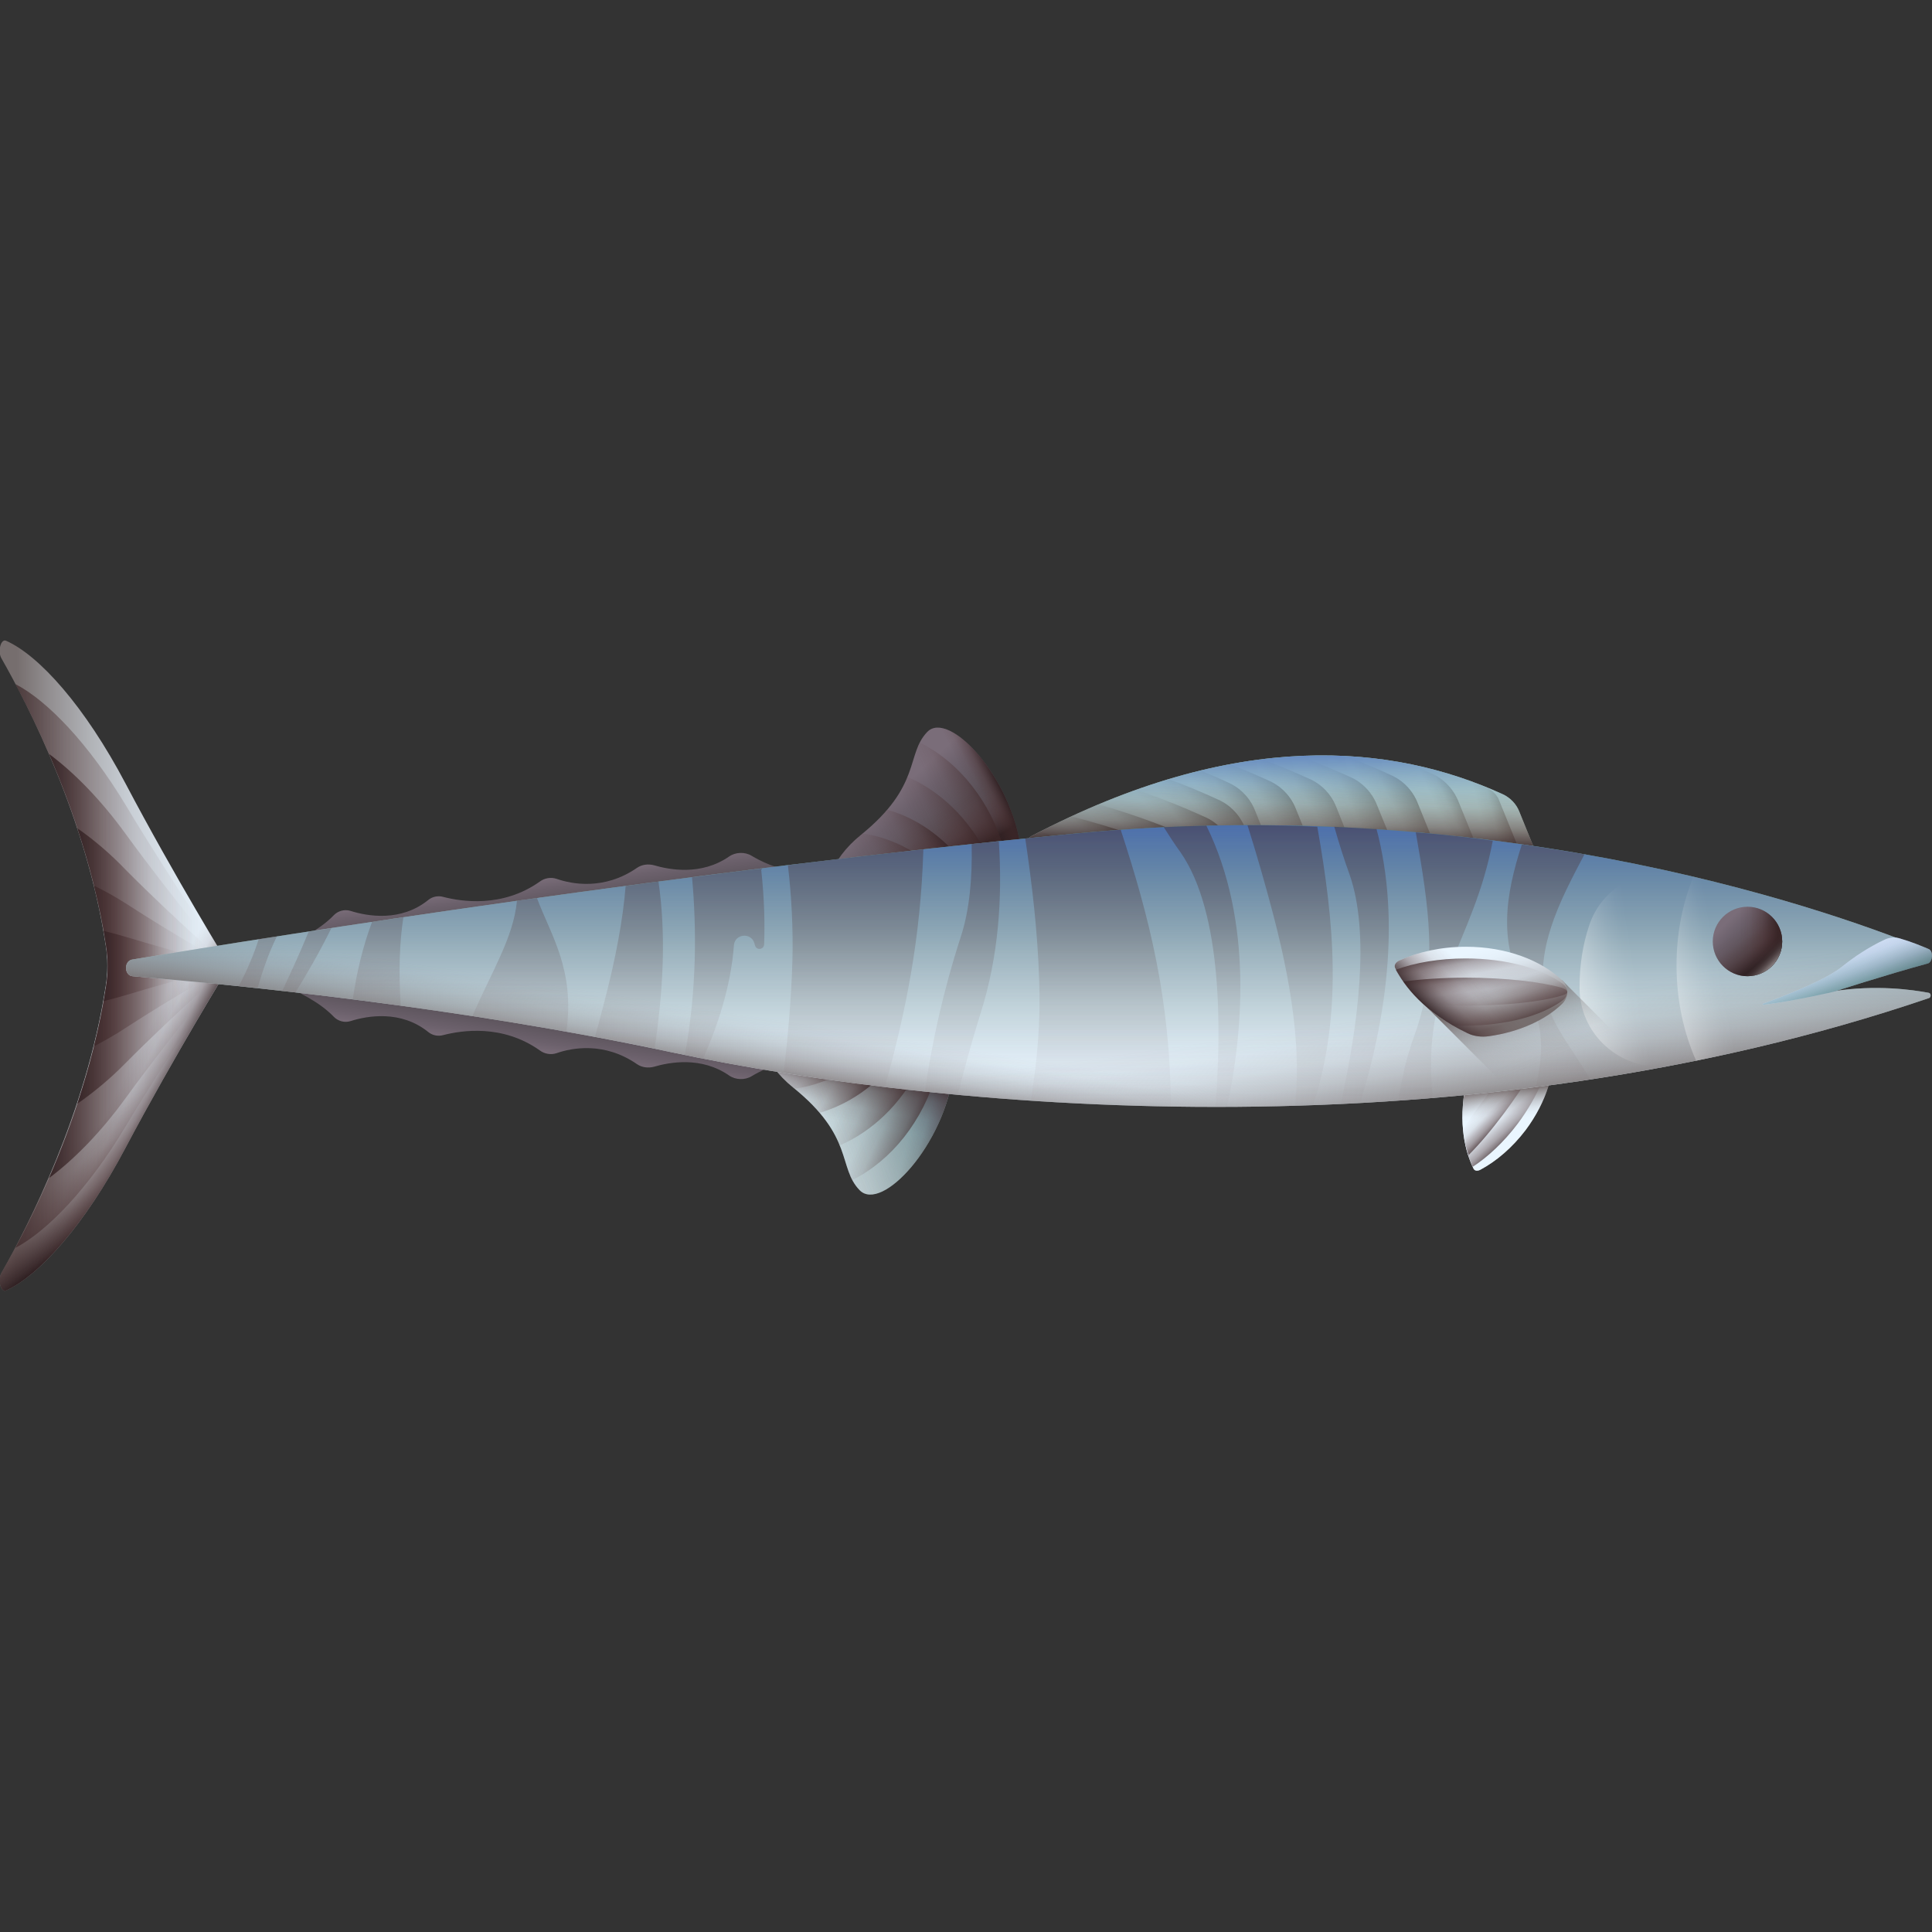 <svg id="Layer_31" enable-background="new 0 0 512 512" viewBox="0 0 512 512" xmlns="http://www.w3.org/2000/svg" xmlns:xlink="http://www.w3.org/1999/xlink"><rect x="0" y="0" width="512" height="512" fill="#333333" stroke="none"/><linearGradient id="lg1"><stop offset="0" stop-color="#eaf6ff"/><stop offset=".15" stop-color="#e6f1fa"/><stop offset=".319" stop-color="#dbe4ec"/><stop offset=".497" stop-color="#c9cfd6"/><stop offset=".681" stop-color="#b0b2b6"/><stop offset=".869" stop-color="#908c8e"/><stop offset="1" stop-color="#766e6e"/></linearGradient><linearGradient id="SVGID_1_" gradientTransform="matrix(1 0 0 -1 0 514)" gradientUnits="userSpaceOnUse" x1="341.809" x2="342.538" xlink:href="#lg1" y1="312.401" y2="278.97"/><linearGradient id="lg2"><stop offset="0" stop-color="#593636" stop-opacity="0"/><stop offset=".277" stop-color="#543333" stop-opacity=".101"/><stop offset=".596" stop-color="#482d2e" stop-opacity=".396"/><stop offset=".933" stop-color="#332224" stop-opacity=".883"/><stop offset="1" stop-color="#2f2022"/></linearGradient><linearGradient id="SVGID_00000087403436936666696070000001441863941447792264_" gradientTransform="matrix(1 0 0 -1 0 514)" gradientUnits="userSpaceOnUse" x1="391.797" x2="403.467" xlink:href="#lg2" y1="299.461" y2="302.136"/><linearGradient id="SVGID_00000127027928455025909530000008086252052185836972_" gradientTransform="matrix(1 0 0 -1 0 514)" gradientUnits="userSpaceOnUse" x1="377.867" x2="387.956" xlink:href="#lg2" y1="306.016" y2="310.636"/><linearGradient id="SVGID_00000051373010244079515820000006656053610131401655_" gradientTransform="matrix(1 0 0 -1 0 514)" gradientUnits="userSpaceOnUse" x1="361.706" x2="376.902" xlink:href="#lg2" y1="304.617" y2="312.519"/><linearGradient id="SVGID_00000114786492366240118980000017957627154109152385_" gradientTransform="matrix(1 0 0 -1 0 514)" gradientUnits="userSpaceOnUse" x1="350.957" x2="370.286" xlink:href="#lg2" y1="301.565" y2="310.439"/><linearGradient id="SVGID_00000065758900138444325190000016095670996113400969_" gradientTransform="matrix(1 0 0 -1 0 514)" gradientUnits="userSpaceOnUse" x1="338.884" x2="356.024" xlink:href="#lg2" y1="303.046" y2="313.866"/><linearGradient id="SVGID_00000133512457362626894210000016595359595496405398_" gradientTransform="matrix(1 0 0 -1 0 514)" gradientUnits="userSpaceOnUse" x1="329.401" x2="345.812" xlink:href="#lg2" y1="300.262" y2="309.866"/><linearGradient id="SVGID_00000015332545177392926910000003033481997482553475_" gradientTransform="matrix(1 0 0 -1 0 514)" gradientUnits="userSpaceOnUse" x1="320.772" x2="335.36" xlink:href="#lg2" y1="299.586" y2="308.947"/><linearGradient id="SVGID_00000088822797882336475130000010047162088208167324_" gradientTransform="matrix(1 0 0 -1 0 514)" gradientUnits="userSpaceOnUse" x1="312.374" x2="327.084" xlink:href="#lg2" y1="297.508" y2="309.786"/><linearGradient id="SVGID_00000139271531489809882990000015875264578253280954_" gradientTransform="matrix(1 0 0 -1 0 514)" gradientUnits="userSpaceOnUse" x1="307.635" x2="320.52" xlink:href="#lg2" y1="295.253" y2="305.099"/><linearGradient id="SVGID_00000116210580406118252620000012549736541952635013_" gradientTransform="matrix(1 0 0 -1 0 514)" gradientUnits="userSpaceOnUse" x1="296.769" x2="310.384" xlink:href="#lg2" y1="288.485" y2="299.305"/><linearGradient id="SVGID_00000118377985128226883430000008832557458667627910_" gradientTransform="matrix(.995 .103 .103 -.995 -39.424 483.298)" gradientUnits="userSpaceOnUse" x1="301.786" x2="309.294" xlink:href="#lg2" y1="288.007" y2="296.964"/><linearGradient id="SVGID_00000039834539880740708770000013617009983135027595_" gradientTransform="matrix(.995 .103 .103 -.995 -39.424 483.298)" gradientUnits="userSpaceOnUse" x1="294.623" x2="297.257" xlink:href="#lg2" y1="287.291" y2="291.374"/><linearGradient id="lg3"><stop offset="0" stop-color="#47a920" stop-opacity="0"/><stop offset=".143" stop-color="#44a822" stop-opacity=".035"/><stop offset=".315" stop-color="#3da528" stop-opacity=".138"/><stop offset=".503" stop-color="#31a132" stop-opacity=".308"/><stop offset=".702" stop-color="#219b41" stop-opacity=".545"/><stop offset=".907" stop-color="#0c9353" stop-opacity=".846"/><stop offset="1" stop-color="#02905d"/></linearGradient><linearGradient id="SVGID_00000120546586181358853100000008178679463630332337_" gradientTransform="matrix(1 0 0 -1 0 514)" gradientUnits="userSpaceOnUse" x1="342.574" x2="341.48" xlink:href="#lg3" y1="276.19" y2="336.911"/><linearGradient id="lg4"><stop offset="0" stop-color="#8795de" stop-opacity="0"/><stop offset=".105" stop-color="#8492dd" stop-opacity=".033"/><stop offset=".253" stop-color="#7c8cdb" stop-opacity=".125"/><stop offset=".427" stop-color="#6f81d8" stop-opacity=".276"/><stop offset=".621" stop-color="#5d72d3" stop-opacity=".486"/><stop offset=".828" stop-color="#465ece" stop-opacity=".751"/><stop offset="1" stop-color="#314dc9"/></linearGradient><linearGradient id="SVGID_00000039103419193530788380000003128806033799911302_" gradientTransform="matrix(1 0 0 -1 0 514)" gradientUnits="userSpaceOnUse" x1="342.324" x2="341.595" xlink:href="#lg4" y1="288.797" y2="322.349"/><linearGradient id="SVGID_00000086659970725263295650000011490500395571696010_" gradientTransform="matrix(1 0 0 -1 0 514)" gradientUnits="userSpaceOnUse" x1="342.953" x2="342.588" xlink:href="#lg2" y1="305.711" y2="288.752"/><linearGradient id="lg5"><stop offset="0" stop-color="#7a6d79"/><stop offset=".255" stop-color="#6c616c"/><stop offset=".683" stop-color="#5b535b"/><stop offset="1" stop-color="#554e56"/></linearGradient><linearGradient id="SVGID_00000053528393041249050190000012017803817250013058_" gradientTransform="matrix(.993 -.121 -.121 -.993 162.847 520.908)" gradientUnits="userSpaceOnUse" x1="103.518" x2="115.596" xlink:href="#lg5" y1="293.773" y2="276.783"/><linearGradient id="SVGID_00000090292454532766978750000006689149378659226766_" gradientTransform="matrix(.993 -.121 -.121 -.993 162.847 520.908)" gradientUnits="userSpaceOnUse" x1="109.453" x2="115.322" xlink:href="#lg2" y1="287.446" y2="274.754"/><linearGradient id="SVGID_00000168106940271998287800000011847499586298739092_" gradientTransform="matrix(.993 -.121 -.121 -.993 162.847 520.908)" gradientUnits="userSpaceOnUse" x1="131.704" x2="138.528" xlink:href="#lg2" y1="297.345" y2="299.802"/><linearGradient id="SVGID_00000030454511952103559930000015293257276040096395_" gradientTransform="matrix(.993 -.121 -.121 -.993 162.847 520.908)" gradientUnits="userSpaceOnUse" x1="123.417" x2="137.747" xlink:href="#lg2" y1="292.013" y2="296.926"/><linearGradient id="SVGID_00000011002486395300174550000017960677691242705801_" gradientTransform="matrix(.993 -.121 -.121 -.993 162.847 520.908)" gradientUnits="userSpaceOnUse" x1="116.704" x2="133.9" xlink:href="#lg2" y1="285.986" y2="291.718"/><linearGradient id="SVGID_00000132789382293876085330000017698147565734735799_" gradientTransform="matrix(.993 -.121 -.121 -.993 162.847 520.908)" gradientUnits="userSpaceOnUse" x1="109.041" x2="124.326" xlink:href="#lg2" y1="281.066" y2="286.934"/><linearGradient id="SVGID_00000142147533049389192380000006587682338625506437_" gradientTransform="matrix(.993 -.121 -.121 -.993 162.847 520.908)" gradientUnits="userSpaceOnUse" x1="101.897" x2="119.911" xlink:href="#lg2" y1="277.364" y2="285.28"/><linearGradient id="SVGID_00000090998120682175496470000005727244597307070649_" gradientTransform="matrix(.993 -.121 -.121 -.993 162.847 520.908)" gradientUnits="userSpaceOnUse" x1="99.862" x2="109.688" xlink:href="#lg2" y1="275.536" y2="283.588"/><linearGradient id="SVGID_00000132784109664990706740000012672971176214213768_" gradientTransform="matrix(.993 -.121 -.121 -.993 162.847 520.908)" gradientUnits="userSpaceOnUse" x1="87.607" x2="110.864" xlink:href="#lg2" y1="267.633" y2="267.633"/><linearGradient id="SVGID_00000150807205499977699070000006463572970598887871_" gradientTransform="matrix(.993 -.121 -.121 -.993 162.847 520.908)" gradientUnits="userSpaceOnUse" x1="87.606" x2="104.78" xlink:href="#lg2" y1="264.548" y2="264.548"/><linearGradient id="SVGID_00000036938210288391118830000000952054399384422567_" gradientTransform="matrix(1 0 0 -1 0 514)" gradientUnits="userSpaceOnUse" x1="198.047" x2="258.586" xlink:href="#lg1" y1="225.948" y2="232.026"/><linearGradient id="SVGID_00000182509157988205079420000004923792320178307720_" gradientTransform="matrix(1 0 0 -1 0 514)" gradientUnits="userSpaceOnUse" x1="196.879" x2="281.123" xlink:href="#lg3" y1="219.286" y2="255.391"/><linearGradient id="SVGID_00000044889142128886590010000005902605055733575607_" gradientTransform="matrix(1 0 0 -1 0 514)" gradientUnits="userSpaceOnUse" x1="196.879" x2="281.123" xlink:href="#lg4" y1="219.286" y2="255.391"/><linearGradient id="SVGID_00000070824934522807158530000001198610449684686476_" gradientTransform="matrix(1 0 0 -1 0 514)" gradientUnits="userSpaceOnUse" x1="243.075" x2="254.502" xlink:href="#lg2" y1="220.204" y2="217.044"/><linearGradient id="SVGID_00000067217900804848216640000003612232043393357969_" gradientTransform="matrix(1 0 0 -1 0 514)" gradientUnits="userSpaceOnUse" x1="222.116" x2="224.79" xlink:href="#lg2" y1="217.081" y2="232.156"/><linearGradient id="SVGID_00000115498183919053506850000008400138034163163801_" gradientTransform="matrix(.993 .121 -.121 .993 162.847 -17.543)" gradientUnits="userSpaceOnUse" x1="106.372" x2="120.701" xlink:href="#lg2" y1="300.213" y2="305.126"/><linearGradient id="SVGID_00000078727704111455543070000017243138907964821934_" gradientTransform="matrix(.993 .121 -.121 .993 162.847 -17.543)" gradientUnits="userSpaceOnUse" x1="99.659" x2="116.855" xlink:href="#lg2" y1="294.187" y2="299.918"/><linearGradient id="SVGID_00000102505540917372218450000010361315972255323299_" gradientTransform="matrix(.993 .121 -.121 .993 162.847 -17.543)" gradientUnits="userSpaceOnUse" x1="91.996" x2="107.281" xlink:href="#lg2" y1="289.266" y2="295.135"/><linearGradient id="SVGID_00000125581834895808981270000002143045786388312210_" gradientTransform="matrix(.993 .121 -.121 .993 162.847 -17.543)" gradientUnits="userSpaceOnUse" x1="84.852" x2="102.866" xlink:href="#lg2" y1="285.564" y2="293.48"/><linearGradient id="SVGID_00000169534543079195061580000013460325094697397901_" gradientTransform="matrix(.993 .121 -.121 .993 162.847 -17.543)" gradientUnits="userSpaceOnUse" x1="82.817" x2="92.643" xlink:href="#lg2" y1="283.736" y2="291.788"/><linearGradient id="SVGID_00000010272416117717639050000009369026516363373710_" gradientTransform="matrix(.993 .121 -.121 .993 162.847 -17.543)" gradientUnits="userSpaceOnUse" x1="70.562" x2="93.819" xlink:href="#lg2" y1="275.833" y2="275.833"/><linearGradient id="SVGID_00000091694766118031185920000002081122767791229626_" gradientTransform="matrix(.993 .121 -.121 .993 162.847 -17.543)" gradientUnits="userSpaceOnUse" x1="70.561" x2="87.735" xlink:href="#lg2" y1="272.748" y2="272.748"/><linearGradient id="SVGID_00000066513745766261726080000007599306905336696729_" gradientTransform="matrix(1 -.018 -.018 -1 6.767 515.122)" gradientUnits="userSpaceOnUse" x1="144.655" x2="146.195" xlink:href="#lg5" y1="280.186" y2="268.822"/><linearGradient id="SVGID_00000003810133352056107760000017238921056470897591_" gradientTransform="matrix(1 .018 -.018 1 6.767 -123.783)" gradientUnits="userSpaceOnUse" x1="146.874" x2="148.414" xlink:href="#lg5" y1="400.826" y2="389.463"/><linearGradient id="SVGID_00000045587493368886026140000006072186030931706015_" gradientTransform="matrix(1 0 0 -1 0 514)" gradientUnits="userSpaceOnUse" x1="389.954" x2="406.394" xlink:href="#lg1" y1="227.734" y2="218.554"/><linearGradient id="SVGID_00000129204394054793414300000015154178220820835516_" gradientTransform="matrix(1 0 0 -1 0 514)" gradientUnits="userSpaceOnUse" x1="400.326" x2="399.718" xlink:href="#lg1" y1="217.627" y2="225.651"/><linearGradient id="SVGID_00000181782520238273595620000014288392866306898852_" gradientTransform="matrix(1.03 -1.367 .799 .602 -1837.47 2010.158)" gradientUnits="userSpaceOnUse" x1="1590.165" x2="1596.854" xlink:href="#lg2" y1="750.76" y2="740.809"/><linearGradient id="SVGID_00000011741988051072529970000000342023103103886733_" gradientTransform="matrix(.602 -.799 .799 .602 -126.171 266.398)" gradientUnits="userSpaceOnUse" x1="296.708" x2="294.901" xlink:href="#lg2" y1="434.894" y2="444.271"/><linearGradient id="SVGID_00000003811592833772374340000014825259801368959632_" gradientTransform="matrix(1.03 -1.367 .799 .602 -1837.47 2010.158)" gradientUnits="userSpaceOnUse" x1="1587.593" x2="1599.963" xlink:href="#lg2" y1="752.898" y2="739.29"/><linearGradient id="SVGID_00000084504657049571685830000007950718685541693850_" gradientTransform="matrix(.602 -.799 .799 .602 -126.171 266.398)" gradientUnits="userSpaceOnUse" x1="297.774" x2="296.757" xlink:href="#lg2" y1="431.43" y2="439.451"/><linearGradient id="SVGID_00000178162950311524164710000008982686293685168533_" gradientTransform="matrix(1 0 0 -1 0 514)" gradientUnits="userSpaceOnUse" x1="64.745" x2="4.437" xlink:href="#lg1" y1="258" y2="258"/><linearGradient id="SVGID_00000153702006796116327460000016257819023173001641_" gradientTransform="matrix(1 0 0 -1 0 514)" gradientUnits="userSpaceOnUse" x1="32.367" x2="45.031" xlink:href="#lg2" y1="221.29" y2="204.919"/><linearGradient id="SVGID_00000142854772145727428110000005523504312010281880_" gradientTransform="matrix(1 0 0 -1 0 514)" gradientUnits="userSpaceOnUse" x1="38.313" x2="49.74" xlink:href="#lg2" y1="239.142" y2="233.307"/><linearGradient id="SVGID_00000075848604297397879200000004899039212634870926_" gradientTransform="matrix(1 0 0 -1 0 514)" gradientUnits="userSpaceOnUse" x1="53.393" x2="-7.715" xlink:href="#lg2" y1="258" y2="258"/><linearGradient id="SVGID_00000076586808763313483290000010233742341570909327_" gradientTransform="matrix(1 0 0 -1 0 514)" gradientUnits="userSpaceOnUse" x1="50.968" x2="10.848" xlink:href="#lg2" y1="258" y2="258"/><linearGradient id="SVGID_00000049941673480054858900000015410073780457664925_" gradientTransform="matrix(1 0 0 -1 0 514)" gradientUnits="userSpaceOnUse" x1="54.495" x2="18.044" xlink:href="#lg2" y1="258" y2="258"/><linearGradient id="SVGID_00000152960704583439413610000010182628841957196179_" gradientTransform="matrix(1 0 0 -1 0 514)" gradientUnits="userSpaceOnUse" x1="52.511" x2="19.138" xlink:href="#lg2" y1="258" y2="258"/><linearGradient id="SVGID_00000078027402824926750080000007675822152808485001_" gradientTransform="matrix(1 0 0 -1 0 514)" gradientUnits="userSpaceOnUse" x1="48.323" x2="25.394" xlink:href="#lg2" y1="258" y2="258"/><linearGradient id="SVGID_00000037674376430912972230000017143246179494524303_" gradientTransform="matrix(1 0 0 -1 0 514)" gradientUnits="userSpaceOnUse" x1="272.63" x2="272.63" xlink:href="#lg1" y1="221.497" y2="301.485"/><linearGradient id="SVGID_00000071557850555141108770000000785902444582076834_" gradientTransform="matrix(1 0 0 -1 0 514)" gradientUnits="userSpaceOnUse" x1="272.63" x2="272.63" xlink:href="#lg3" y1="222.756" y2="327.788"/><linearGradient id="SVGID_00000003094016165228641560000012551675214626740916_" gradientTransform="matrix(1 0 0 -1 0 514)" gradientUnits="userSpaceOnUse" x1="272.63" x2="272.63" xlink:href="#lg4" y1="221.662" y2="315.753"/><linearGradient id="lg6"><stop offset="0" stop-color="#766e6e" stop-opacity="0"/><stop offset=".166" stop-color="#766e6e" stop-opacity=".04"/><stop offset=".356" stop-color="#766e6e" stop-opacity=".158"/><stop offset=".558" stop-color="#766e6e" stop-opacity=".353"/><stop offset=".769" stop-color="#766e6e" stop-opacity=".626"/><stop offset=".985" stop-color="#766e6e" stop-opacity=".973"/><stop offset="1" stop-color="#766e6e"/></linearGradient><linearGradient id="SVGID_00000020365655173662640970000013634856844785809833_" gradientTransform="matrix(1 0 0 -1 0 514)" gradientUnits="userSpaceOnUse" x1="269.515" x2="266.963" xlink:href="#lg6" y1="233.885" y2="217.474"/><linearGradient id="SVGID_00000166635214615987123690000013717485500215180474_" gradientTransform="matrix(1 0 0 -1 0 514)" gradientUnits="userSpaceOnUse" x1="276.453" x2="280.465" xlink:href="#lg6" y1="231.761" y2="203.68"/><linearGradient id="SVGID_00000170251359128208559130000005696717236878677143_" gradientTransform="matrix(1 0 0 -1 0 514)" gradientUnits="userSpaceOnUse" x1="192.024" x2="192.024" xlink:href="#lg2" y1="216.191" y2="340.496"/><linearGradient id="SVGID_00000097469696848275309280000009645293380545711015_" gradientTransform="matrix(1 0 0 -1 0 514)" gradientUnits="userSpaceOnUse" x1="226.217" x2="226.217" xlink:href="#lg2" y1="216.191" y2="340.496"/><linearGradient id="SVGID_00000060027195904423168350000010907954498156828578_" gradientTransform="matrix(1 0 0 -1 0 514)" gradientUnits="userSpaceOnUse" x1="341.805" x2="341.805" xlink:href="#lg2" y1="216.191" y2="340.496"/><linearGradient id="SVGID_00000070809276307083848260000012847140104176008079_" gradientTransform="matrix(1 0 0 -1 0 514)" gradientUnits="userSpaceOnUse" x1="383.171" x2="383.171" xlink:href="#lg2" y1="216.191" y2="340.496"/><linearGradient id="SVGID_00000104671264585589578280000012365440393367532212_" gradientTransform="matrix(1 0 0 -1 0 514)" gradientUnits="userSpaceOnUse" x1="410.393" x2="410.393" xlink:href="#lg2" y1="216.191" y2="340.496"/><linearGradient id="SVGID_00000016776259053128311840000016037493718828278959_" gradientTransform="matrix(1 0 0 -1 0 514)" gradientUnits="userSpaceOnUse" x1="291.009" x2="291.009" xlink:href="#lg2" y1="216.191" y2="340.496"/><linearGradient id="SVGID_00000170994264728784232780000003537296929543934362_" gradientTransform="matrix(1 0 0 -1 0 514)" gradientUnits="userSpaceOnUse" x1="166.668" x2="166.668" xlink:href="#lg2" y1="216.191" y2="340.496"/><linearGradient id="SVGID_00000084489932043344245670000016692125449558620565_" gradientTransform="matrix(1 0 0 -1 0 514)" gradientUnits="userSpaceOnUse" x1="318.625" x2="318.625" xlink:href="#lg2" y1="216.191" y2="340.496"/><linearGradient id="SVGID_00000096765341548928017510000004937872255443947151_" gradientTransform="matrix(1 0 0 -1 0 514)" gradientUnits="userSpaceOnUse" x1="360.819" x2="360.819" xlink:href="#lg2" y1="216.191" y2="340.496"/><linearGradient id="SVGID_00000102518575513774450780000006388931070766032779_" gradientTransform="matrix(1 0 0 -1 0 514)" gradientUnits="userSpaceOnUse" x1="255.124" x2="255.124" xlink:href="#lg2" y1="216.191" y2="340.496"/><linearGradient id="SVGID_00000099634539585511102910000002552971529645026956_" gradientTransform="matrix(1 0 0 -1 0 514)" gradientUnits="userSpaceOnUse" x1="68.326" x2="68.326" xlink:href="#lg2" y1="216.191" y2="340.496"/><linearGradient id="SVGID_00000108993679651443044620000014552182256134487742_" gradientTransform="matrix(1 0 0 -1 0 514)" gradientUnits="userSpaceOnUse" x1="100.203" x2="100.203" xlink:href="#lg2" y1="216.191" y2="340.496"/><linearGradient id="SVGID_00000129908869985560378410000008660058643759246479_" gradientTransform="matrix(1 0 0 -1 0 514)" gradientUnits="userSpaceOnUse" x1="137.94" x2="137.94" xlink:href="#lg2" y1="216.191" y2="340.496"/><linearGradient id="SVGID_00000062909822976657828970000007919955796883692957_" gradientTransform="matrix(1 0 0 -1 0 514)" gradientUnits="userSpaceOnUse" x1="81.3" x2="81.3" xlink:href="#lg2" y1="216.191" y2="340.496"/><linearGradient id="lg7"><stop offset="0" stop-color="#fff" stop-opacity="0"/><stop offset=".092" stop-color="#fff" stop-opacity=".024"/><stop offset=".218" stop-color="#fff" stop-opacity=".092"/><stop offset=".362" stop-color="#fff" stop-opacity=".203"/><stop offset=".52" stop-color="#fff" stop-opacity=".359"/><stop offset=".69" stop-color="#fff" stop-opacity=".559"/><stop offset=".866" stop-color="#fff" stop-opacity=".798"/><stop offset="1" stop-color="#fff"/></linearGradient><linearGradient id="SVGID_00000057112948339513306870000007364191906185468573_" gradientTransform="matrix(1 0 0 -1 0 514)" gradientUnits="userSpaceOnUse" x1="433.657" x2="406.305" xlink:href="#lg7" y1="256.077" y2="251.7"/><linearGradient id="SVGID_00000147910709444191195500000014332073080091110845_" gradientTransform="matrix(1 0 0 -1 0 514)" gradientUnits="userSpaceOnUse" x1="455.593" x2="429.335" xlink:href="#lg7" y1="258.56" y2="253.455"/><linearGradient id="SVGID_00000026145674625979895250000015772606121719015598_" gradientTransform="matrix(1 0 0 -1 0 514)" gradientUnits="userSpaceOnUse" x1="488.074" x2="492.025" xlink:href="#lg1" y1="257.856" y2="249.043"/><linearGradient id="SVGID_00000024697230250929491120000007631326966965726374_" gradientTransform="matrix(1 0 0 -1 0 514)" gradientUnits="userSpaceOnUse" x1="483.473" x2="494.414" xlink:href="#lg4" y1="273.319" y2="239.402"/><linearGradient id="SVGID_00000049187260553421883890000005833491047756068026_" gradientTransform="matrix(1 0 0 -1 0 514)" gradientUnits="userSpaceOnUse" x1="486.822" x2="494.48" xlink:href="#lg3" y1="263.179" y2="238.744"/><linearGradient id="SVGID_00000151507501914128940600000003642929331939004563_" gradientTransform="matrix(0 1 -1 0 7938.218 -5014.529)" gradientUnits="userSpaceOnUse" x1="5258.694" x2="5267.671" xlink:href="#lg5" y1="7480.419" y2="7471.442"/><linearGradient id="SVGID_00000034803569604418252010000000241781169620896934_" gradientTransform="matrix(0 1 -1 0 7938.218 -5014.529)" gradientUnits="userSpaceOnUse" x1="5264.007" x2="5264.007" xlink:href="#lg2" y1="7477.478" y2="7467.146"/><linearGradient id="SVGID_00000111167928681791460200000012562588011925894066_" gradientTransform="matrix(0 1 -1 0 7938.218 -5014.529)" gradientUnits="userSpaceOnUse" x1="5260.761" x2="5269.166" xlink:href="#lg2" y1="7477.517" y2="7471.274"/><linearGradient id="SVGID_00000080207127273990401550000003122297787262550159_" gradientTransform="matrix(0 1 -1 0 7938.218 -5014.529)" gradientUnits="userSpaceOnUse" x1="5267.429" x2="5271.762" y1="7471.685" y2="7467.351"><stop offset="0" stop-color="#fff" stop-opacity="0"/><stop offset=".161" stop-color="#fff" stop-opacity=".013"/><stop offset=".291" stop-color="#fff" stop-opacity=".052"/><stop offset=".41" stop-color="#fff" stop-opacity=".119"/><stop offset=".524" stop-color="#fff" stop-opacity=".213"/><stop offset=".633" stop-color="#fff" stop-opacity=".335"/><stop offset=".738" stop-color="#fff" stop-opacity=".484"/><stop offset=".841" stop-color="#fff" stop-opacity=".661"/><stop offset=".939" stop-color="#fff" stop-opacity=".86"/><stop offset="1" stop-color="#fff"/></linearGradient><linearGradient id="SVGID_00000148633315931994367630000008117319632335971239_" gradientTransform="matrix(1 0 0 -1 0 514)" gradientUnits="userSpaceOnUse" x1="409.968" x2="401.945" xlink:href="#lg6" y1="233.126" y2="252.272"/><linearGradient id="SVGID_00000090252973659172518800000015844129155074006207_" gradientTransform="matrix(1.711 0 0 -1 -2422.501 831.385)" gradientUnits="userSpaceOnUse" x1="1641.787" x2="1650.89" xlink:href="#lg1" y1="578.005" y2="561.1"/><linearGradient id="SVGID_00000115512431606103507630000013967102372880647102_" gradientTransform="matrix(1.711 0 0 -1 -2422.501 831.385)" gradientUnits="userSpaceOnUse" x1="1646.464" x2="1654.08" xlink:href="#lg2" y1="568.842" y2="557.51"/><linearGradient id="SVGID_00000112613514806586008470000008847971677321491080_" gradientTransform="matrix(1 0 0 -1 0 514)" gradientUnits="userSpaceOnUse" x1="392.811" x2="390.753" xlink:href="#lg2" y1="253.188" y2="263.866"/><linearGradient id="SVGID_00000043457510576224561960000018272696392133620654_" gradientTransform="matrix(1.711 0 0 -1 -2422.501 831.385)" gradientUnits="userSpaceOnUse" x1="1643.535" x2="1657.621" xlink:href="#lg2" y1="571.277" y2="555.782"/><linearGradient id="SVGID_00000000187520567683467410000016678062206086561425_" gradientTransform="matrix(1 0 0 -1 0 514)" gradientUnits="userSpaceOnUse" x1="394.024" x2="392.866" xlink:href="#lg2" y1="249.243" y2="258.377"/><linearGradient id="SVGID_00000085973130146726305140000005671972926773925023_" gradientTransform="matrix(1 0 0 -1 0 514)" gradientUnits="userSpaceOnUse" x1="392.285" x2="381.735" xlink:href="#lg2" y1="253.848" y2="242.784"/><g><g><g><path d="m412.5 239.5c-28.7-9.7-72.5-17.7-130.6-9l-8.8-6.1c-1-.7-.9-2.2.2-2.8 54.3-28.6 95.7-24.5 125-11.1 1.9.9 3.5 2.5 4.3 4.5z" fill="url(#SVGID_1_)"/><g><path d="m407.8 238-10.6-26.1c-.6-1.4-1.8-2.5-3.2-3.1-29-11.9-69-14.2-120.7 13-1.1.6-1.2 2.1-.2 2.8l8.8 6.1c55.1-8.4 97.3-1.7 125.9 7.3z" fill="url(#SVGID_00000087403436936666696070000001441863941447792264_)"/><path d="m395.5 234.5-9-22.1c-1.3-3.3-3.9-6-7.1-7.4-1.7-.8-3.4-1.5-5.1-2.3-26.6-5.5-60.1-2.4-100.9 19-1.1.6-1.2 2.1-.2 2.8l8.8 6.1c47.5-7.2 85.5-3.1 113.5 3.9z" fill="url(#SVGID_00000127027928455025909530000008086252052185836972_)"/><path d="m383.4 231.8-7.7-19c-1.3-3.3-3.9-6-7.1-7.4-3.8-1.8-7.8-3.4-11.9-5-23.3-1.2-51.1 4.3-83.4 21.3-1.1.6-1.2 2.1-.2 2.8l8.8 6.1c41.1-6.2 75-4.1 101.5 1.2z" fill="url(#SVGID_00000051373010244079515820000006656053610131401655_)"/><path d="m371.6 229.7-6.7-16.4c-1.3-3.3-3.9-6-7.1-7.4-4.3-1.9-8.7-3.8-13.2-5.5-20.7 1-44.4 7.1-71.3 21.3-1.1.6-1.2 2.1-.2 2.8l8.8 6.1c35.2-5.3 65.2-4.5 89.7-.9z" fill="url(#SVGID_00000114786492366240118980000017957627154109152385_)"/><path d="m354.1 213.8c-1.3-3.3-3.9-6-7.1-7.4-4-1.8-8-3.5-12.3-5.1-18.3 2.2-38.7 8.5-61.5 20.4-1.1.6-1.2 2.1-.2 2.8l8.8 6.1c29.9-4.5 55.9-4.6 78.1-2.3z" fill="url(#SVGID_00000065758900138444325190000016095670996113400969_)"/><path d="m348.7 227.4-5.3-13.1c-1.3-3.3-3.9-6-7.1-7.4-3.3-1.5-6.6-2.9-10.1-4.3-16 3-33.7 9-52.9 19.1-1.1.6-1.2 2.1-.2 2.8l8.8 6.1c24.9-3.8 47.2-4.5 66.8-3.2z" fill="url(#SVGID_00000133512457362626894210000016595359595496405398_)"/><path d="m332.6 214.8c-1.3-3.3-3.9-6-7.1-7.4-2.3-1.1-4.7-2.1-7.1-3.1-13.9 3.3-28.9 9-45.1 17.5-1.1.6-1.2 2.1-.2 2.8l8.8 6.1c20.3-3.1 38.8-4.1 55.6-3.7z" fill="url(#SVGID_00000015332545177392926910000003033481997482553475_)"/><path d="m329.9 219.3c-1.3-3.3-3.9-6-7.1-7.4-4.1-1.9-8.4-3.7-12.8-5.3-11.5 3.4-23.7 8.4-36.6 15.2-1.1.6-1.2 2.1-.2 2.8l8.8 6.1c18.5-2.8 35.5-3.9 51-3.7z" fill="url(#SVGID_00000088822797882336475130000010047162088208167324_)"/><path d="m326.4 223.9c-1.3-3.3-3.9-6-7.1-7.4-5.7-2.6-11.7-5-18-7.1-8.9 3.2-18.3 7.2-28.1 12.4-1.1.6-1.2 2.1-.2 2.8l8.8 6.1c16.4-2.5 31.6-3.6 45.7-3.7z" fill="url(#SVGID_00000139271531489809882990000015875264578253280954_)"/><path d="m291.2 213.2c-5.8 2.4-11.8 5.2-18 8.5-1.1.6-1.2 2.1-.2 2.8l8.8 6.1c14.8-2.2 28.6-3.4 41.5-3.7-1.3-1.5-2.9-2.8-4.8-3.6-8.4-3.9-17.5-7.3-27.3-10.1z" fill="url(#SVGID_00000116210580406118252620000012549736541952635013_)"/><path d="m273.3 221.7c-1.1.6-1.2 2.1-.2 2.8l8.8 6.1c11.6-1.7 22.7-2.8 33.2-3.4-9.6-4.3-19.9-8-31.1-10.8-3.5 1.6-7.1 3.4-10.7 5.3z" fill="url(#SVGID_00000118377985128226883430000008832557458667627910_)"/><path d="m273.3 221.7c-1.1.6-1.2 2.1-.2 2.8l8.8 6.1c5.5-.8 10.9-1.5 16.1-2-7-3.1-14.4-5.8-22.2-8.1-.8.3-1.7.7-2.5 1.2z" fill="url(#SVGID_00000039834539880740708770000013617009983135027595_)"/></g></g><path d="m412.5 239.5c-28.7-9.7-72.5-17.7-130.6-9l-8.8-6.1c-1-.7-.9-2.2.2-2.8 54.3-28.6 95.7-24.5 125-11.1 1.9.9 3.5 2.5 4.3 4.5z" fill="url(#SVGID_00000120546586181358853100000008178679463630332337_)"/><path d="m412.5 239.5c-28.7-9.7-72.5-17.7-130.6-9l-8.8-6.1c-1-.7-.9-2.2.2-2.8 54.3-28.6 95.7-24.5 125-11.1 1.9.9 3.5 2.5 4.3 4.5z" fill="url(#SVGID_00000039103419193530788380000003128806033799911302_)"/><path d="m412.5 239.5c-28.7-9.7-72.5-17.7-130.6-9l-8.8-6.1c-1-.7-.9-2.2.2-2.8 54.3-28.6 95.7-24.5 125-11.1 1.9.9 3.5 2.5 4.3 4.5z" fill="url(#SVGID_00000086659970725263295650000011490500395571696010_)"/></g><g><path d="m219.3 253.6s-7.4-19.2 8.8-32.3 11.9-21.3 17.6-27.3 22.5 11.9 24.9 31.5c0 0-17.7-4.5-51.3 28.1z" fill="url(#SVGID_00000053528393041249050190000012017803817250013058_)"/><g><path d="m219.3 253.6s-7.4-19.2 8.8-32.3 11.9-21.3 17.6-27.3 22.5 11.9 24.9 31.5c0 0-17.7-4.5-51.3 28.1z" fill="url(#SVGID_00000090292454532766978750000006689149378659226766_)"/><path d="m270.6 225.5s-8.6-2.2-25.1 7.4l-3.7-30.8c1-3.1 1.7-5.8 3.9-8.1 5.8-5.9 22.5 11.9 24.9 31.5z" fill="url(#SVGID_00000168106940271998287800000011847499586298739092_)"/><g><path d="m266.2 225.4c-3.7-13-12-23.4-22.4-28.6-2.9 5.7-1.8 13.2-15.6 24.4-16.2 13.1-8.8 32.3-8.8 32.3 23.7-23 39.6-27.5 46.8-28.1z" fill="url(#SVGID_00000030454511952103559930000015293257276040096395_)"/><path d="m240.5 205.9c-1.7 4.2-4.8 9.2-12.3 15.3-16.2 13.1-8.8 32.3-8.8 32.3 19.4-18.9 33.6-25.3 42-27.3-4.8-9.4-12.3-16.6-20.9-20.3z" fill="url(#SVGID_00000011002486395300174550000017960677691242705801_)"/><path d="m235.1 214.6c-1.8 2.1-4 4.3-7 6.7-16.2 13.1-8.8 32.3-8.8 32.3 15.2-14.7 27.2-21.9 35.7-25.3-5.3-6.7-12.2-11.6-19.9-13.7z" fill="url(#SVGID_00000132789382293876085330000017698147565734735799_)"/><path d="m228.5 220.9c-.1.1-.3.2-.4.3-16.2 13.1-8.8 32.3-8.8 32.3 11.9-11.5 21.7-18.4 29.6-22.4-5.8-5.5-12.8-9.2-20.4-10.2z" fill="url(#SVGID_00000142147533049389192380000006587682338625506437_)"/><path d="m222 228c-7.8 12.1-2.7 25.5-2.7 25.5 9.6-9.3 17.8-15.5 24.8-19.7-6.6-4.4-14.2-6.5-22.1-5.8z" fill="url(#SVGID_00000090998120682175496470000005727244597307070649_)"/><path d="m224.9 234.7c-2.2.3-4.4.8-6.4 1.5-2.3 9.3.8 17.4.8 17.4 7.7-7.5 14.7-13 20.7-17.1-4.8-1.8-9.9-2.4-15.1-1.8z" fill="url(#SVGID_00000132784109664990706740000012672971176214213768_)"/><path d="m227.5 240.6c-3.5.4-6.8 1.4-9.9 2.8 0 5.9 1.7 10.1 1.7 10.1 5.4-5.3 10.5-9.6 15.1-13.1-2.3-.1-4.6-.1-6.9.2z" fill="url(#SVGID_00000150807205499977699070000006463572970598887871_)"/></g></g></g><g><path d="m201.4 255.9s-7.4 19.2 8.8 32.3 11.8 21.2 17.6 27.2 22.5-11.9 24.9-31.5c0 0-17.7 4.5-51.3-28z" fill="url(#SVGID_00000036938210288391118830000000952054399384422567_)"/><path d="m201.4 255.9s-7.4 19.2 8.8 32.3 11.8 21.2 17.6 27.2 22.5-11.9 24.9-31.5c0 0-17.7 4.5-51.3-28z" fill="url(#SVGID_00000182509157988205079420000004923792320178307720_)"/><path d="m201.4 255.9s-7.4 19.2 8.8 32.3 11.8 21.2 17.6 27.2 22.5-11.9 24.9-31.5c0 0-17.7 4.5-51.3-28z" fill="url(#SVGID_00000044889142128886590010000005902605055733575607_)"/><path d="m201.4 255.9s-7.4 19.2 8.8 32.3 11.8 21.2 17.6 27.2 22.5-11.9 24.9-31.5c0 0-17.7 4.5-51.3-28z" fill="url(#SVGID_00000070824934522807158530000001198610449684686476_)"/><path d="m201.4 255.9s-7.4 19.2 8.8 32.3 11.8 21.2 17.6 27.2 22.5-11.9 24.9-31.5c0 0-17.7 4.5-51.3-28z" fill="url(#SVGID_00000067217900804848216640000003612232043393357969_)"/><g><path d="m248.3 284.1c-3.7 13-12 23.4-22.4 28.6-2.9-5.7-1.8-13.2-15.6-24.4-16.2-13.1-8.8-32.3-8.8-32.3 23.7 23 39.6 27.4 46.8 28.1z" fill="url(#SVGID_00000115498183919053506850000008400138034163163801_)"/><path d="m222.6 303.5c-1.7-4.2-4.8-9.2-12.3-15.3-16.2-13.1-8.8-32.3-8.8-32.3 19.4 18.9 33.6 25.3 42 27.3-4.8 9.4-12.3 16.6-20.9 20.3z" fill="url(#SVGID_00000078727704111455543070000017243138907964821934_)"/><path d="m217.2 294.9c-1.8-2.1-4-4.3-7-6.7-16.2-13.1-8.8-32.3-8.8-32.3 15.2 14.7 27.2 21.9 35.7 25.3-5.3 6.7-12.3 11.5-19.9 13.7z" fill="url(#SVGID_00000102505540917372218450000010361315972255323299_)"/><path d="m210.6 288.5c-.1-.1-.3-.2-.4-.3-16.2-13.1-8.8-32.3-8.8-32.3 11.9 11.5 21.7 18.4 29.6 22.4-5.8 5.6-12.9 9.2-20.4 10.2z" fill="url(#SVGID_00000125581834895808981270000002143045786388312210_)"/><path d="m204.1 281.4c-7.8-12.1-2.7-25.5-2.7-25.5 9.6 9.3 17.8 15.5 24.8 19.7-6.6 4.4-14.2 6.6-22.1 5.8z" fill="url(#SVGID_00000169534543079195061580000013460325094697397901_)"/><path d="m207 274.8c-2.2-.3-4.4-.8-6.4-1.5-2.3-9.3.8-17.4.8-17.4 7.7 7.5 14.7 13 20.7 17.1-4.8 1.7-9.9 2.4-15.1 1.8z" fill="url(#SVGID_00000010272416117717639050000009369026516363373710_)"/><path d="m209.6 268.9c-3.5-.4-6.8-1.4-9.9-2.8 0-5.9 1.7-10.1 1.7-10.1 5.4 5.3 10.5 9.6 15.1 13.1-2.3.1-4.6 0-6.9-.2z" fill="url(#SVGID_00000091694766118031185920000002081122767791229626_)"/></g></g><g><path d="m64.8 254.4s16.4-4.2 23.7-11.9c1.1-1.1 2.8-1.6 4.4-1.1 4.4 1.4 13.3 3 20.6-2.9 1.1-.9 2.6-1.2 4-.8 4.7 1.2 15.6 3 25.6-4.1 1.2-.9 2.9-1.2 4.4-.7 4 1.4 12.6 3.1 21.3-2.9 1.3-.9 3-1.1 4.5-.7 4.1 1.2 12.5 2.8 19.9-2.3 1.7-1.2 4.2-1.3 6-.2 4.8 2.9 15.4 7.3 31.7 4.3z" fill="url(#SVGID_00000066513745766261726080000007599306905336696729_)"/><path d="m64.8 257.6s16.4 4.2 23.7 11.9c1.1 1.1 2.8 1.6 4.4 1.1 4.4-1.4 13.3-3 20.6 2.9 1.1.9 2.6 1.2 4 .8 4.7-1.2 15.6-3 25.6 4.1 1.2.9 2.9 1.2 4.4.7 4-1.4 12.6-3.1 21.3 2.9 1.3.9 3 1.1 4.5.7 4.1-1.2 12.5-2.8 19.9 2.3 1.7 1.2 4.2 1.3 6 .2 4.8-2.9 15.4-7.3 31.7-4.3z" fill="url(#SVGID_00000003810133352056107760000017238921056470897591_)"/></g><g><path d="m407.3 273.6c-5.4.8-11.3 4-16.3 9.1-1.2 1.3-2.1 2.9-2.5 4.4-2.2 10.9-.1 18.3 2 22.6.3.6 1 .7 1.8.3 4.3-2.3 8.5-5.9 12-10.5 5.6-7.5 8.1-15.9 7.2-22.7-.2-2.1-2-3.6-4.2-3.2z" fill="url(#SVGID_00000045587493368886026140000006072186030931706015_)"/><path d="m407.3 273.6c-5.4.8-11.3 4-16.3 9.1-1.2 1.3-2.1 2.9-2.5 4.4-2.2 10.9-.1 18.3 2 22.6.3.6 1 .7 1.8.3 4.3-2.3 8.5-5.9 12-10.5 5.6-7.5 8.1-15.9 7.2-22.7-.2-2.1-2-3.6-4.2-3.2z" fill="url(#SVGID_00000129204394054793414300000015154178220820835516_)"/><path d="m407.9 274c-5.7 1.8-12.5 7-18.2 14.4-.6.8-1.2 1.6-1.8 2.5-1 8.5.6 14.5 2.4 18.3 4-2.6 8.2-6.5 11.9-11.4 5.6-7.5 8.7-15.4 8.9-21.4 0-1.9-1.4-3-3.2-2.4z" fill="url(#SVGID_00000181782520238273595620000014288392866306898852_)"/><path d="m407.9 274c-5.7 1.8-12.5 7-18.2 14.4-.6.8-1.2 1.6-1.8 2.5-1 8.5.6 14.5 2.4 18.3 4-2.6 8.2-6.5 11.9-11.4 5.6-7.5 8.7-15.4 8.9-21.4 0-1.9-1.4-3-3.2-2.4z" fill="url(#SVGID_00000011741988051072529970000000342023103103886733_)"/><g><path d="m408.8 274.7c-4.1 3-9.8 9-15.4 16.5-2.1 2.8-4 5.5-5.6 8 .2 2.7.7 5 1.4 6.9 3-3 6.2-6.8 9.4-11.1 5.6-7.5 9.8-14.6 11.6-19.4.5-1.4-.1-1.9-1.4-.9z" fill="url(#SVGID_00000003811592833772374340000014825259801368959632_)"/><path d="m408.8 274.7c-4.1 3-9.8 9-15.4 16.5-2.1 2.8-4 5.5-5.6 8 .2 2.7.7 5 1.4 6.9 3-3 6.2-6.8 9.4-11.1 5.6-7.5 9.8-14.6 11.6-19.4.5-1.4-.1-1.9-1.4-.9z" fill="url(#SVGID_00000084504657049571685830000007950718685541693850_)"/></g></g><g><path d="m33.3 207.7c-10.8-20.5-22.9-34-31.7-37.9-1.4-.6-2.3 2.9-1.2 4.7 7 12.3 22.5 42.3 27.6 75.9.6 3.6.6 7.4 0 11-5.2 33.6-20.6 63.6-27.6 75.9-1.1 1.9-.2 5.3 1.2 4.7 8.7-3.9 20.9-17.4 31.7-37.9 12.9-24.3 27.5-48.1 27.5-48.1s-14.6-23.8-27.5-48.3z" fill="url(#SVGID_00000178162950311524164710000008982686293685168533_)"/><path d="m33.3 207.7c-10.8-20.5-22.9-34-31.7-37.9-1.4-.6-2.3 2.9-1.2 4.7 7 12.3 22.5 42.3 27.6 75.9.6 3.6.6 7.4 0 11-5.2 33.6-20.6 63.6-27.6 75.9-1.1 1.9-.2 5.3 1.2 4.7 8.7-3.9 20.9-17.4 31.7-37.9 12.9-24.3 27.5-48.1 27.5-48.1s-14.6-23.8-27.5-48.3z" fill="url(#SVGID_00000153702006796116327460000016257819023173001641_)"/><path d="m33.3 207.7c-10.8-20.5-22.9-34-31.7-37.9-1.4-.6-2.3 2.9-1.2 4.7 7 12.3 22.5 42.3 27.6 75.9.6 3.6.6 7.4 0 11-5.2 33.6-20.6 63.6-27.6 75.9-1.1 1.9-.2 5.3 1.2 4.7 8.7-3.9 20.9-17.4 31.7-37.9 12.9-24.3 27.5-48.1 27.5-48.1s-14.6-23.8-27.5-48.3z" fill="url(#SVGID_00000142854772145727428110000005523504312010281880_)"/><path d="m4.1 181.3c7.8 14.7 19.6 40.6 24 69.2.6 3.6.6 7.4 0 11-4.4 28.6-16.2 54.6-24 69.2 8.5-4.5 19.4-15.8 29.2-32.2 12.9-21.5 27.5-42.5 27.5-42.5s-14.5-21-27.4-42.5c-9.9-16.4-20.8-27.8-29.3-32.2z" fill="url(#SVGID_00000075848604297397879200000004899039212634870926_)"/><path d="m13 199.8c6.1 14.1 12.2 31.8 15.1 50.7.6 3.6.6 7.4 0 11-2.9 18.9-9 36.6-15.1 50.7 6.6-4.9 13.7-12.1 20.3-21.2 12.9-17.7 27.4-35 27.4-35s-14.5-17.3-27.4-35c-6.6-9.1-13.7-16.3-20.3-21.2z" fill="url(#SVGID_00000076586808763313483290000010233742341570909327_)"/><path d="m20.5 219.5c3.2 9.6 5.9 20.1 7.6 31 .6 3.6.6 7.4 0 11-1.7 10.9-4.4 21.3-7.6 31 4.3-3 8.7-6.6 12.8-10.8 12.9-13 27.4-25.6 27.4-25.6s-14.5-12.6-27.4-25.6c-4.1-4.3-8.5-8-12.8-11z" fill="url(#SVGID_00000049941673480054858900000015410073780457664925_)"/><path d="m24.9 234.7c1.3 5.1 2.4 10.4 3.2 15.8.6 3.6.6 7.4 0 11-.8 5.4-1.9 10.7-3.2 15.8 2.8-1.5 5.7-3.1 8.4-4.9 12.9-8.4 27.4-16.5 27.4-16.5s-14.5-8.1-27.4-16.5c-2.7-1.7-5.5-3.3-8.4-4.7z" fill="url(#SVGID_00000152960704583439413610000010182628841957196179_)"/><path d="m27.5 246.7c.2 1.3.4 2.5.6 3.8.6 3.6.6 7.4 0 11-.2 1.3-.4 2.5-.6 3.8 2-.5 3.9-1 5.9-1.6 12.9-3.9 27.4-7.7 27.4-7.7s-14.5-3.8-27.4-7.7c-2-.6-3.9-1.1-5.9-1.6z" fill="url(#SVGID_00000078027402824926750080000007675822152808485001_)"/></g><path d="m510.5 254.8c1.3-.4 1.4-2.5.1-3.1-20.4-8.4-109.8-41.9-225.6-30.8-103.3 9.9-208.8 26.6-250 33.4-2.2.4-2.1 4.2.1 4.4 28.6 2.4 86.8 8.2 142.6 20.1 77.4 16.4 211.7 27.1 333.5-14.3.6-.2.6-1.3-.1-1.4-4.3-.8-13.9-2.2-25.3-.4.1 0 13.4-4.8 24.7-7.9z" fill="url(#SVGID_00000037674376430912972230000017143246179494524303_)"/><g><path d="m510.5 254.8c1.3-.4 1.4-2.5.1-3.1-20.4-8.4-109.8-41.9-225.6-30.8-103.3 9.9-208.8 26.6-250 33.4-2.2.4-2.1 4.2.1 4.4 28.6 2.4 86.8 8.2 142.6 20.1 77.4 16.4 211.7 27.1 333.5-14.3.6-.2.6-1.3-.1-1.4-4.3-.8-13.9-2.2-25.3-.4.1 0 13.4-4.8 24.7-7.9z" fill="url(#SVGID_00000071557850555141108770000000785902444582076834_)"/><path d="m510.5 254.8c1.3-.4 1.4-2.5.1-3.1-20.4-8.4-109.8-41.9-225.6-30.8-103.3 9.9-208.8 26.6-250 33.4-2.2.4-2.1 4.2.1 4.4 28.6 2.4 86.8 8.2 142.6 20.1 77.4 16.4 211.7 27.1 333.5-14.3.6-.2.6-1.3-.1-1.4-4.3-.8-13.9-2.2-25.3-.4.1 0 13.4-4.8 24.7-7.9z" fill="url(#SVGID_00000003094016165228641560000012551675214626740916_)"/><path d="m510.5 254.8c1.3-.4 1.4-2.5.1-3.1-20.4-8.4-109.8-41.9-225.6-30.8-103.3 9.9-208.8 26.6-250 33.4-2.2.4-2.1 4.2.1 4.4 28.6 2.4 86.8 8.2 142.6 20.1 77.4 16.4 211.7 27.1 333.5-14.3.6-.2.6-1.3-.1-1.4-4.3-.8-13.9-2.2-25.3-.4.1 0 13.4-4.8 24.7-7.9z" fill="url(#SVGID_00000020365655173662640970000013634856844785809833_)"/><path d="m510.5 254.8c1.3-.4 1.4-2.5.1-3.1-20.4-8.4-109.8-41.9-225.6-30.8-103.3 9.9-208.8 26.6-250 33.4-2.2.4-2.1 4.2.1 4.4 28.6 2.4 86.8 8.2 142.6 20.1 77.4 16.4 211.7 27.1 333.5-14.3.6-.2.6-1.3-.1-1.4-4.3-.8-13.9-2.2-25.3-.4.1 0 13.4-4.8 24.7-7.9z" fill="url(#SVGID_00000166635214615987123690000013717485500215180474_)"/></g><g><path d="m183.4 232.5c1.2 13.3 1.3 29.7-1.9 47.1 1.6.3 3.2.6 4.8 1 3.8-8.5 7.4-19.2 8.2-30.1.2-3 4.5-3.5 5.4-.6.1.2.1.5.2.7.4 1.3 2.3 1.1 2.4-.3.2-5.1.1-12-.8-20.1-6.2.7-12.3 1.5-18.3 2.3z" fill="url(#SVGID_00000170251359128208559130000005696717236878677143_)"/><path d="m210 254.5c-.3 10.3-1.2 20.2-2.3 29.8 8.5 1.4 17.5 2.6 26.8 3.8 5.5-19.8 9.5-39.3 10.2-63-12.1 1.3-24.1 2.7-35.9 4.2 1 8.4 1.4 16.9 1.2 25.2z" fill="url(#SVGID_00000097469696848275309280000009645293380545711015_)"/><path d="m330.6 218.7c2.3 7.3 4.6 15.2 6.8 23.6 6 22.9 7.1 38.4 5.8 50.8 1.6 0 3.2-.1 4.8-.2 0-.1.1-.2.1-.3 7.7-24.2 5.5-48 1-73.5-6.2-.3-12.3-.4-18.5-.4z" fill="url(#SVGID_00000060027195904423168350000010907954498156828578_)"/><path d="m375.2 220.6c3.4 19.6 6.1 35.9-.3 53.6-2.1 5.8-3.5 11.6-4.3 17.5 3-.2 6-.4 9.1-.7-3.2-30.9 10.7-40.6 15.9-68.2-6.5-.9-13.4-1.7-20.4-2.2z" fill="url(#SVGID_00000070809276307083848260000012847140104176008079_)"/><path d="m421.4 286.1c-8-14.5-20-21.8-6.3-50.3 1.6-3.3 3.2-6.4 4.8-9.4-5.4-.9-10.9-1.8-16.6-2.6-4.4 13.6-6.4 26.4 1.2 39.3 4.9 8.4 4.5 16.3 2.5 25 4.8-.6 9.6-1.3 14.4-2z" fill="url(#SVGID_00000104671264585589578280000012365440393367532212_)"/><path d="m285.1 220.9c-4.5.4-8.9.9-13.4 1.3 1.8 12.1 3.3 24.7 3.7 37.9.4 10.4-.5 21-2.2 31.5 12 .8 24.4 1.3 37.1 1.6-.2-28.4-5.7-50.1-13.3-73.3-3.9.3-7.9.6-11.9 1z" fill="url(#SVGID_00000016776259053128311840000016037493718828278959_)"/><path d="m165.8 234.8c-.7 8.8-2.6 19.2-5.9 31.7-.7 2.8-1.5 5.6-2.2 8.2 5.2 1 10.5 2 15.8 3.1 2.2-15.1 3.1-29.7 1-44.2-2.9.4-5.8.8-8.7 1.2z" fill="url(#SVGID_00000170994264728784232780000003537296929543934362_)"/><path d="m308.4 219.2c1.4 2.2 2.8 4.4 4.4 6.6 11.2 16 10.9 47.4 9.3 67.5h3.1c4-18.8 7.1-48.8-5.5-74.5-3.7.1-7.4.2-11.3.4z" fill="url(#SVGID_00000084489932043344245670000016692125449558620565_)"/><path d="m353.6 219.1c1.2 4.2 2.5 8.4 4.1 12.8 5.4 15.6 2.2 40-2.4 60.6 1.7-.1 3.5-.2 5.2-.3 6.4-20.9 10.9-47.5 4.3-72.5-3.7-.2-7.4-.4-11.2-.6z" fill="url(#SVGID_00000096765341548928017510000004937872255443947151_)"/><path d="m257.5 223.7c.2 9.1-.6 17.5-2.8 24.3-4.8 14.8-7.8 28.6-9.6 41.3 2.9.3 5.8.6 8.7.9 1.7-6.8 3.7-14.1 6.1-21.8 4.7-14.8 5.8-30.4 4.8-45.4-2.4.2-4.8.4-7.2.7z" fill="url(#SVGID_00000102518575513774450780000006388931070766032779_)"/><path d="m63.3 261.3c1.6.2 3.3.3 5 .5 1.3-4.6 2.9-9.2 5.1-13.7-1.6.3-3.2.5-4.8.7-1.5 4.6-3.3 8.7-5.3 12.5z" fill="url(#SVGID_00000099634539585511102910000002552971529645026956_)"/><path d="m98.6 244.3c-2.5 6.7-4.1 13.5-5.1 20.5 4.1.5 8.4 1.1 12.7 1.7-.6-9.3-.3-16.9.7-23.4-2.8.4-5.6.8-8.3 1.2z" fill="url(#SVGID_00000108993679651443044620000014552182256134487742_)"/><path d="m137 238.7c-.9 9.8-6.8 18.9-11.8 30.6 8.2 1.2 16.5 2.6 24.9 4.1 2.3-16.5-4.2-25.7-7.8-35.4-1.7.2-3.5.5-5.3.7z" fill="url(#SVGID_00000129908869985560378410000008660058643759246479_)"/><path d="m74.8 262.6c1.1.1 2.3.3 3.5.4 3.1-5 6.4-10.7 9.5-17-2 .3-4 .6-6 .9-2.3 5.6-4.8 11-7 15.7z" fill="url(#SVGID_00000062909822976657828970000007919955796883692957_)"/></g><path d="m511.3 263.1c-4.3-.8-13.9-2.2-25.3-.4 0 0 13.2-4.8 24.6-7.9 1.3-.4 1.4-2.5.1-3.1-9.1-3.8-32-12.5-64.9-20.1-10.6-2.4-21.4 3.5-24.7 13.8-1.7 5.1-2.5 10.6-2.5 16.2v.3c.1 13.2 12.3 22.9 25.2 20.4 22.7-4.4 45.3-10.2 67.6-17.7.5-.3.5-1.3-.1-1.5z" fill="url(#SVGID_00000057112948339513306870000007364191906185468573_)"/><path d="m511.3 263.1c-4.3-.8-13.9-2.2-25.3-.4 0 0 13.2-4.8 24.6-7.9 1.3-.4 1.4-2.5.1-3.1-8.8-3.7-30.6-12-61.9-19.4-2.9 7-4.5 15-4.5 23.5 0 9.3 1.9 17.9 5.2 25.3 20.7-4.2 41.4-9.7 61.8-16.6.6-.2.6-1.2 0-1.4z" fill="url(#SVGID_00000147910709444191195500000014332073080091110845_)"/><g><path d="m511.1 251.5c-1.9-.8-4.5-1.9-7.6-2.8-1.3-.4-2.7-.3-4 .3-4.1 1.9-8.3 4.7-11.1 7-4.8 4-17.1 8.5-21.2 10-.2.1-.1.3.1.3 9.2-1.2 18.7-3.5 18.7-3.5s13.6-4.4 25-7.5c1.2-.5 1.4-3.3.1-3.8z" fill="url(#SVGID_00000026145674625979895250000015772606121719015598_)"/><path d="m511.1 251.5c-1.9-.8-4.5-1.9-7.6-2.8-1.3-.4-2.7-.3-4 .3-4.1 1.9-8.3 4.7-11.1 7-4.8 4-17.1 8.5-21.2 10-.2.1-.1.3.1.3 9.2-1.2 18.7-3.5 18.7-3.5s13.6-4.4 25-7.5c1.2-.5 1.4-3.3.1-3.8z" fill="url(#SVGID_00000024697230250929491120000007631326966965726374_)"/><path d="m511.1 251.5c-1.9-.8-4.5-1.9-7.6-2.8-1.3-.4-2.7-.3-4 .3-4.1 1.9-8.3 4.7-11.1 7-4.8 4-17.1 8.5-21.2 10-.2.1-.1.3.1.3 9.2-1.2 18.7-3.5 18.7-3.5s13.6-4.4 25-7.5c1.2-.5 1.4-3.3.1-3.8z" fill="url(#SVGID_00000049187260553421883890000005833491047756068026_)"/></g><g><circle cx="463.1" cy="249.5" fill="url(#SVGID_00000151507501914128940600000003642929331939004563_)" r="9.2"/><circle cx="463.1" cy="249.5" fill="url(#SVGID_00000034803569604418252010000000241781169620896934_)" r="9.2"/><circle cx="463.1" cy="249.5" fill="url(#SVGID_00000111167928681791460200000012562588011925894066_)" r="9.2"/><circle cx="463.1" cy="249.5" fill="url(#SVGID_00000080207127273990401550000003122297787262550159_)" r="9.2"/></g><path d="m414 259.8-36.7 6.3 22.8 22.8c12.4-1.4 25-3.3 37.5-5.5z" fill="url(#SVGID_00000148633315931994367630000008117319632335971239_)"/><g><path d="m414 266c-4.4 4.3-11.4 7.5-19.4 8.6-2 .3-4.1 0-5.7-.8-11.4-5.4-16.8-12.5-19.2-17.3-.3-.7.1-1.4 1-1.9 5-2.3 11.2-3.7 17.8-3.7 10.7 0 20 3.6 25.6 9 1.7 1.7 1.7 4.3-.1 6.1z" fill="url(#SVGID_00000090252973659172518800000015844129155074006207_)"/><path d="m414 265.2c-5.5 4-14.9 6.6-25.6 6.6-1.2 0-2.3 0-3.4-.1-8.4-4.9-12.8-10.5-15.1-14.7 5.1-1.9 11.6-3 18.5-3 10.7 0 20 2.6 25.6 6.6 1.8 1.3 1.8 3.3 0 4.6z" fill="url(#SVGID_00000115512431606103507630000013967102372880647102_)"/><path d="m414 265.2c-5.5 4-14.9 6.6-25.6 6.6-1.2 0-2.3 0-3.4-.1-8.4-4.9-12.8-10.5-15.1-14.7 5.1-1.9 11.6-3 18.5-3 10.7 0 20 2.6 25.6 6.6 1.8 1.3 1.8 3.3 0 4.6z" fill="url(#SVGID_00000112613514806586008470000008847971677321491080_)"/><g><path d="m414 263.8c-5.5 1.7-14.9 2.7-25.6 2.7-3.9 0-7.7-.1-11.2-.4-2.3-2-4-4.1-5.3-6 4.8-.6 10.4-1 16.5-1 10.7 0 20 1.1 25.6 2.7 1.8.7 1.8 1.5 0 2z" fill="url(#SVGID_00000043457510576224561960000018272696392133620654_)"/><path d="m414 263.8c-5.5 1.7-14.9 2.7-25.6 2.7-3.9 0-7.7-.1-11.2-.4-2.3-2-4-4.1-5.3-6 4.8-.6 10.4-1 16.5-1 10.7 0 20 1.1 25.6 2.7 1.8.7 1.8 1.5 0 2z" fill="url(#SVGID_00000000187520567683467410000016678062206086561425_)"/><path d="m414 266c-4.4 4.3-11.4 7.5-19.4 8.6-2 .3-4.1 0-5.7-.8-11.4-5.4-16.8-12.5-19.2-17.3-.3-.7.1-1.4 1-1.9 5-2.3 11.2-3.7 17.8-3.7 10.7 0 20 3.6 25.6 9 1.7 1.7 1.7 4.3-.1 6.1z" fill="url(#SVGID_00000085973130146726305140000005671972926773925023_)"/></g></g></g></svg>
